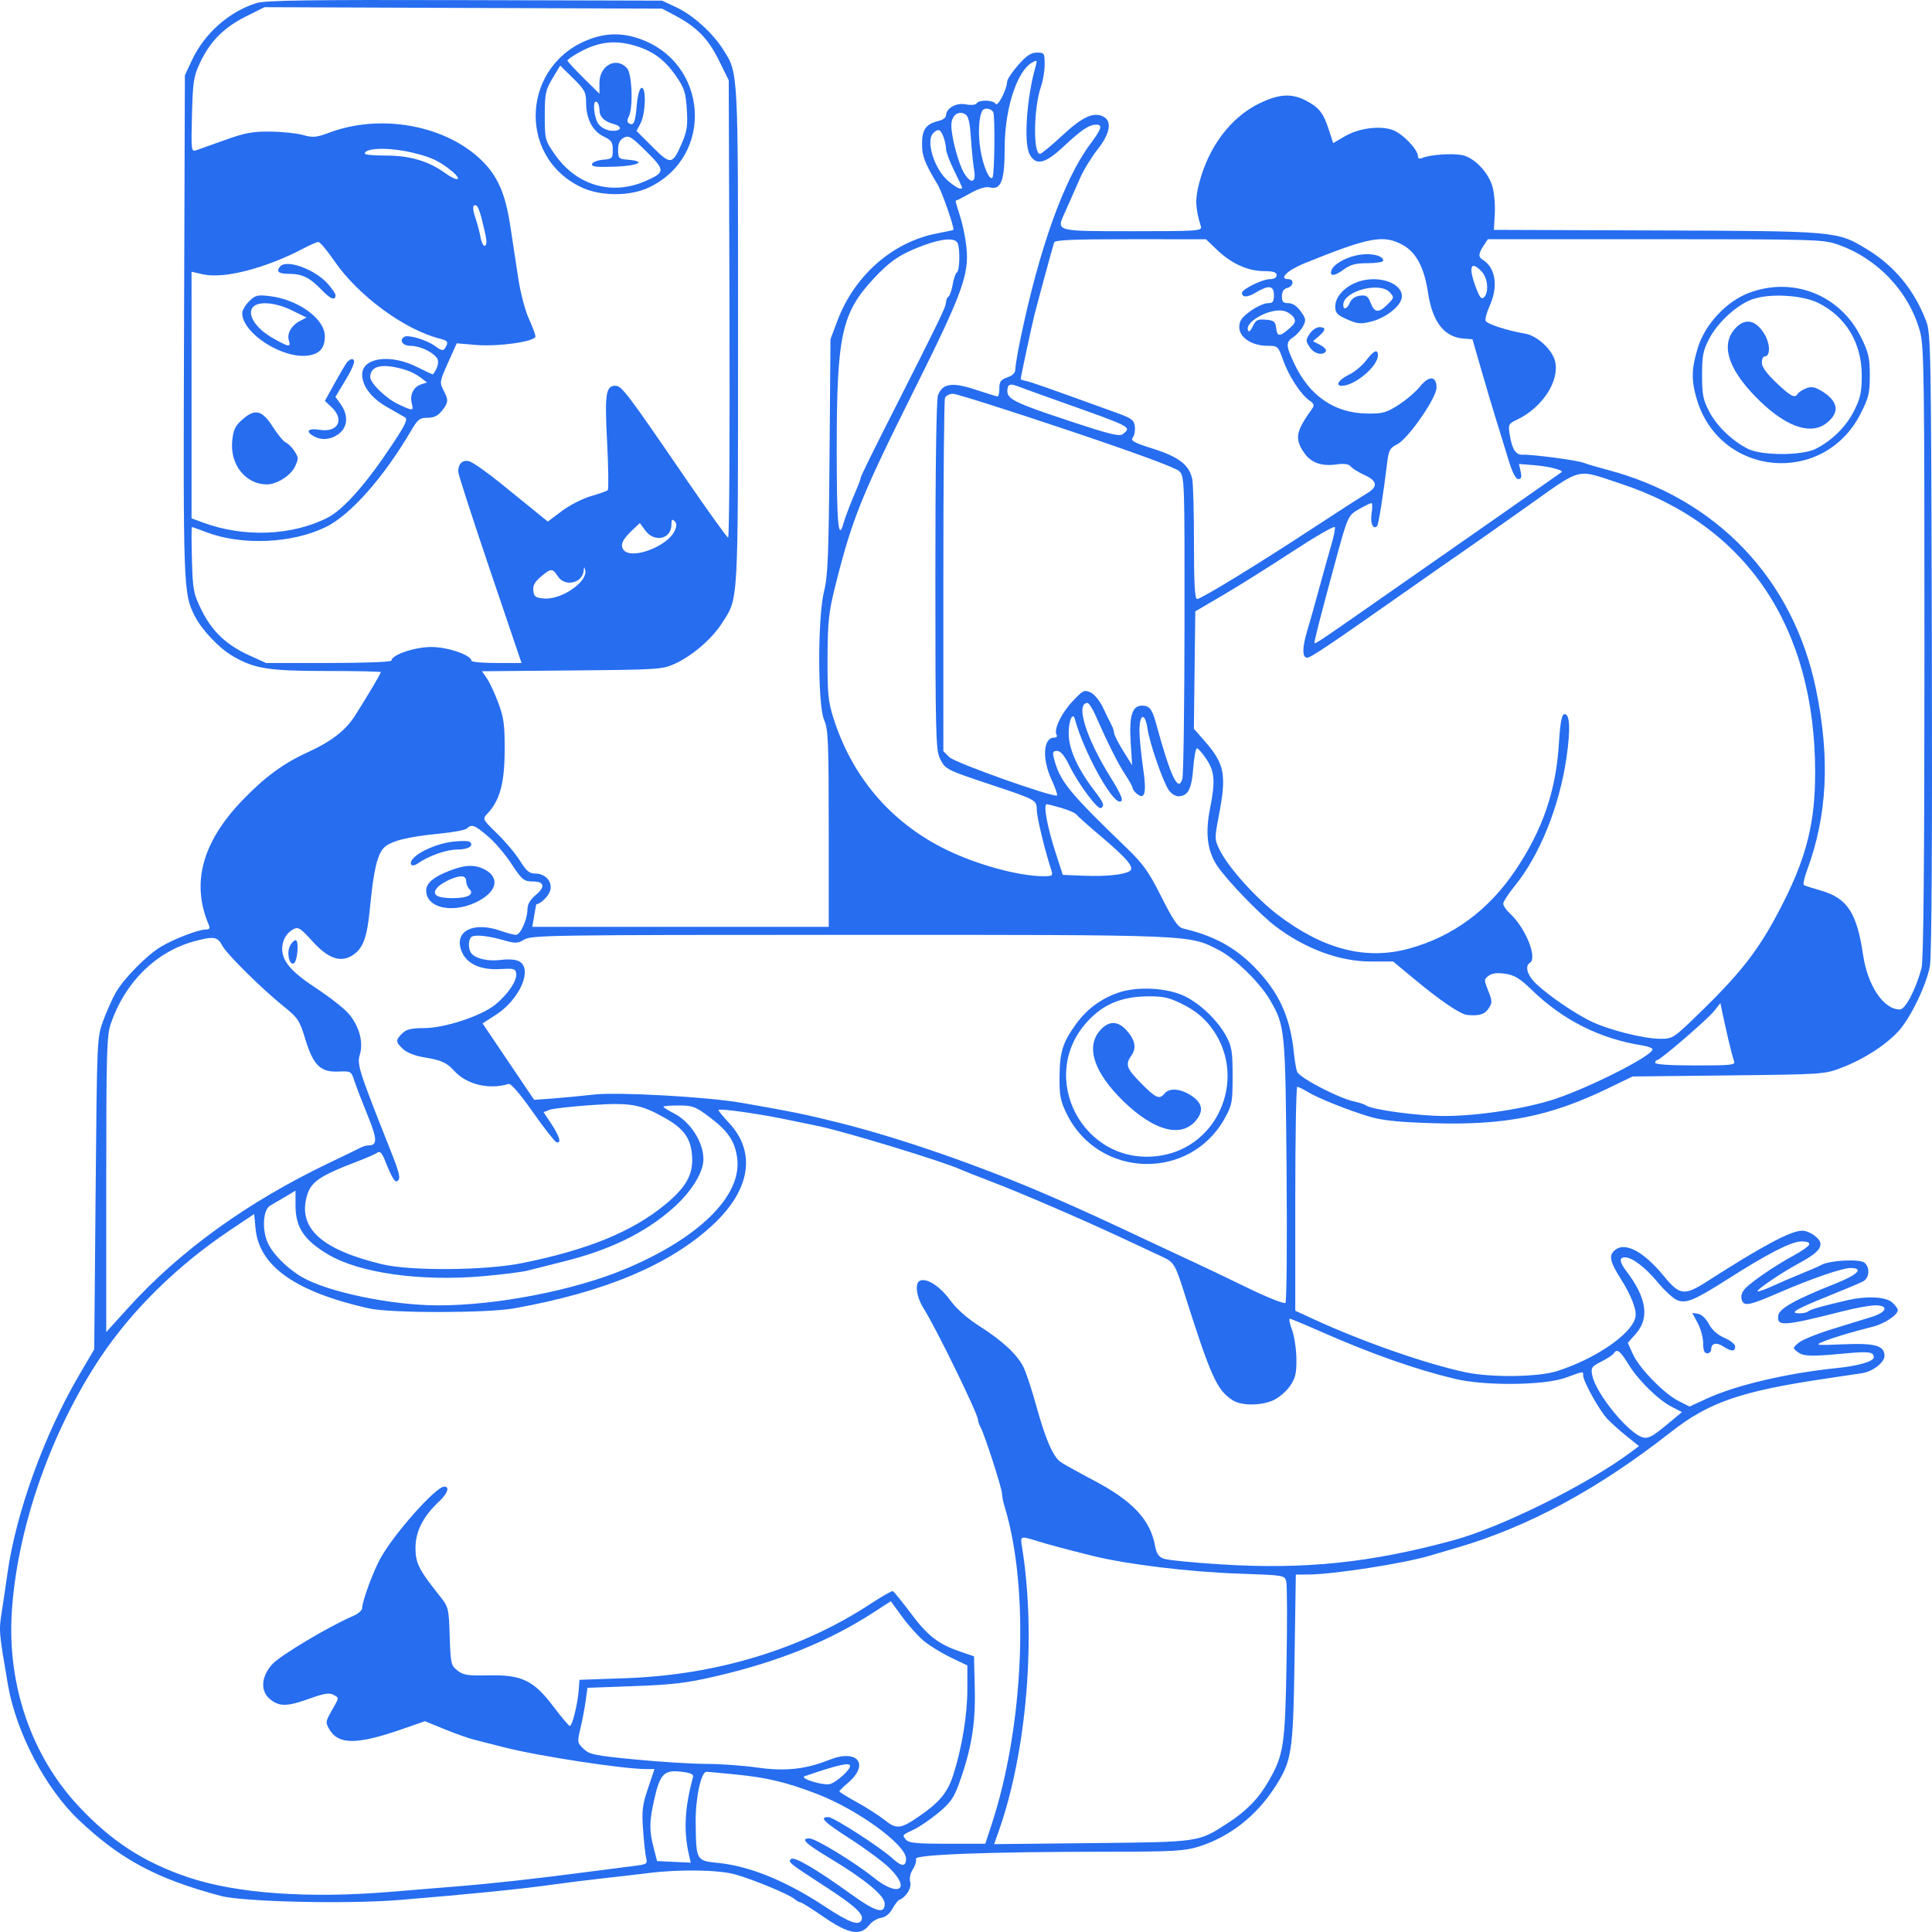 <svg width="160" height="160" viewBox="0 0 160 160" fill="none" xmlns="http://www.w3.org/2000/svg">
<g clip-path="url(#clip0_624_1220)">
<path fill-rule="evenodd" clip-rule="evenodd" d="M21.225 0.26C18.955 0.976 16.938 2.764 15.898 4.981L15.311 6.234L15.242 26.983C15.169 48.692 15.187 49.159 16.125 51.01C16.709 52.159 18.131 53.666 19.249 54.32C21.07 55.385 22.215 55.568 27.053 55.568C29.52 55.568 31.539 55.611 31.539 55.664C31.539 55.779 30.414 57.676 29.413 59.248C28.617 60.5 27.446 61.405 25.445 62.319C23.442 63.233 21.873 64.394 20.021 66.333C16.729 69.781 15.827 73.169 17.29 76.593C17.414 76.882 17.352 76.979 17.042 76.979C16.449 76.979 14.456 77.738 13.37 78.378C12.183 79.076 10.256 81.026 9.586 82.206C9.3 82.709 8.834 83.75 8.55 84.52C8.035 85.913 8.032 85.975 7.918 98.832L7.804 111.745L6.574 113.842C3.676 118.78 1.321 125.28 0.622 130.271C0.502 131.129 0.29 132.557 0.152 133.444C-0.103 135.075 -0.099 135.123 0.657 139.521C1.337 143.473 3.758 148.097 6.515 150.712C9.978 153.995 12.966 155.594 18.291 157.013C20.136 157.505 28.812 157.7 33.096 157.347C38.836 156.873 42.934 156.465 45.448 156.117C46.845 155.924 48.882 155.669 49.974 155.551C51.067 155.432 52.754 155.237 53.722 155.117C56.339 154.792 59.537 154.846 60.919 155.24C62.425 155.668 65.316 156.868 65.778 157.255C65.97 157.416 66.203 157.547 66.296 157.547C66.389 157.547 67.259 158.093 68.228 158.761C70.278 160.173 71.254 160.349 71.971 159.438C72.204 159.142 72.647 158.869 72.957 158.83C73.31 158.787 73.658 158.514 73.891 158.099C74.094 157.735 74.348 157.399 74.454 157.354C75.049 157.099 75.505 156.369 75.38 155.872C75.298 155.547 75.387 155.123 75.606 154.789C75.804 154.487 75.914 154.105 75.851 153.941C75.714 153.585 81.957 153.354 91.794 153.351C97.084 153.35 98.062 153.296 99.227 152.942C101.782 152.165 104.065 150.385 105.608 147.964C106.993 145.792 107.09 145.149 107.208 137.405L107.315 130.397L108.341 130.395C110.375 130.392 116.272 129.477 118.419 128.832C118.783 128.723 119.777 128.431 120.627 128.183C126.561 126.454 132.333 123.336 138.4 118.579C141.535 116.122 144.183 115.21 151.206 114.17C152.481 113.981 153.837 113.778 154.219 113.718C155.096 113.581 156.063 112.834 156.063 112.293C156.063 111.435 155.305 111.219 152.671 111.328C150.364 111.423 150.26 111.41 150.985 111.109C151.756 110.789 153.376 110.302 155.096 109.873C156.053 109.635 157.167 108.895 157.167 108.499C157.167 108.37 156.953 108.079 156.692 107.853C156.164 107.395 154.614 107.312 153.082 107.66C151.048 108.122 149.907 108.444 149.752 108.6C149.661 108.69 149.335 108.765 149.027 108.765C148.131 108.765 148.688 108.428 151.364 107.354C152.726 106.808 154.043 106.252 154.289 106.12C154.82 105.836 154.884 104.966 154.404 104.568C154.018 104.248 151.559 104.37 150.863 104.744C150.626 104.871 149.886 105.195 149.219 105.464C148.551 105.733 147.473 106.196 146.824 106.492C146.175 106.788 145.604 106.991 145.555 106.941C145.438 106.825 147.47 105.442 148.887 104.672C150.296 103.906 150.764 103.494 150.764 103.017C150.764 102.57 149.865 101.922 149.245 101.922C148.311 101.922 145.965 103.173 141.381 106.117C139.5 107.325 139.106 107.279 137.81 105.699C136.063 103.568 134.49 102.773 133.661 103.601C133.234 104.028 133.356 104.53 134.218 105.898C135.134 107.35 135.58 108.535 135.432 109.123C135.085 110.507 132.121 112.533 128.965 113.544C127.404 114.044 123.535 114.099 121.399 113.651C118.142 112.968 112.831 111.113 108.759 109.236L107.269 108.549V99.276C107.269 94.175 107.343 90.003 107.434 90.003C107.526 90.004 107.898 90.186 108.262 90.408C109.154 90.951 111.691 91.966 113.451 92.484C114.524 92.799 115.861 92.935 118.75 93.021C124.676 93.197 128.386 92.451 133.211 90.113L135.199 89.15L143.147 89.061C151.089 88.972 151.096 88.971 152.586 88.395C154.399 87.694 156.21 86.519 157.244 85.374C158.234 84.28 159.537 81.572 159.825 80.013C159.971 79.222 160.028 69.88 159.987 53.222C159.927 28.821 159.906 27.596 159.51 26.573C158.51 23.981 156.886 22.02 154.585 20.623C152.144 19.14 152.112 19.137 137.151 19.084L123.718 19.036L123.791 17.689C123.832 16.948 123.741 15.928 123.59 15.423C123.229 14.22 122.059 13.027 121.055 12.839C120.216 12.681 118.446 12.809 117.812 13.073C117.553 13.181 117.425 13.134 117.425 12.93C117.425 12.368 116.103 11.015 115.295 10.748C114.202 10.387 112.505 10.624 111.355 11.298L110.408 11.853L110.033 10.699C109.591 9.34 109.215 8.873 108.106 8.307C106.93 7.708 105.881 7.784 104.248 8.588C101.919 9.734 100.09 12.165 99.315 15.145C98.959 16.514 98.986 17.214 99.454 18.76C99.563 19.122 99.194 19.147 93.809 19.147C87.374 19.147 87.48 19.175 88.162 17.655C88.365 17.201 88.619 16.63 88.725 16.387C88.831 16.145 89.16 15.4 89.455 14.732C89.75 14.064 90.401 12.999 90.903 12.366C91.925 11.072 92.11 10.05 91.39 9.665C90.586 9.235 89.636 9.669 87.964 11.23C87.071 12.063 86.243 12.745 86.125 12.745C85.539 12.745 85.602 8.907 86.217 7.144C86.381 6.674 86.515 5.854 86.515 5.323C86.515 4.404 86.484 4.357 85.871 4.357C85.382 4.357 85.011 4.604 84.326 5.382C83.83 5.945 83.416 6.566 83.407 6.761C83.377 7.429 82.629 8.873 82.457 8.596C82.257 8.272 81.075 8.244 80.881 8.558C80.799 8.691 80.421 8.726 79.976 8.642C79.172 8.492 78.346 8.964 78.346 9.575C78.346 9.736 78.072 9.932 77.739 10.012C76.694 10.26 76.359 10.72 76.359 11.905C76.359 12.934 76.573 13.493 77.652 15.284C78.021 15.895 79.078 18.949 78.953 19.04C78.922 19.061 78.302 19.195 77.573 19.336C73.912 20.046 70.751 22.827 69.346 26.574L68.778 28.086L68.698 37.799C68.629 45.944 68.557 47.743 68.249 48.946C67.708 51.06 67.709 58.409 68.25 59.623C68.588 60.383 68.631 61.386 68.631 68.618V76.758H56.358H44.085L44.24 75.82C44.325 75.304 44.408 74.882 44.425 74.882C44.73 74.882 45.387 74.258 45.544 73.817C45.808 73.076 45.204 72.344 44.329 72.344C43.841 72.344 43.591 72.135 43.069 71.295C42.711 70.718 41.861 69.704 41.179 69.04C39.949 67.841 39.943 67.831 40.366 67.382C41.391 66.291 41.782 64.87 41.794 62.19C41.804 60.029 41.726 59.438 41.271 58.217C40.977 57.428 40.552 56.514 40.325 56.186L39.914 55.59L47.373 55.524C54.554 55.46 54.871 55.439 55.901 54.964C57.347 54.297 58.95 52.918 59.778 51.628C61.173 49.455 61.119 50.403 61.122 27.851C61.124 5.453 61.159 6.115 59.871 4.075C59.019 2.726 57.389 1.256 56.046 0.624L54.832 0.053L38.493 0.01C25.419 -0.025 21.969 0.025 21.225 0.26ZM55.825 1.239C57.685 2.218 58.631 3.172 59.516 4.961L60.352 6.652L60.413 25.591C60.446 36.008 60.397 44.528 60.302 44.524C60.208 44.52 58.591 42.267 56.709 39.518C51.94 32.553 51.483 31.949 50.976 31.949C50.167 31.949 50.071 32.591 50.278 36.628C50.386 38.729 50.411 40.511 50.334 40.589C50.258 40.666 49.634 40.889 48.949 41.085C48.263 41.28 47.176 41.834 46.535 42.317L45.367 43.194L44.47 42.464C43.976 42.063 42.628 40.97 41.474 40.034C40.321 39.098 39.142 38.273 38.856 38.201C38.305 38.062 37.951 38.393 37.945 39.05C37.943 39.253 39.123 42.903 40.566 47.162L43.191 54.906H41.118C39.978 54.906 39.045 54.824 39.045 54.724C39.045 54.258 37.08 53.581 35.724 53.581C34.343 53.581 32.422 54.235 32.422 54.705C32.422 54.82 30.204 54.906 27.229 54.906H22.035L20.637 54.272C18.752 53.418 17.558 52.283 16.693 50.528C16.02 49.161 15.968 48.89 15.895 46.357C15.852 44.867 15.852 43.648 15.895 43.648C15.938 43.648 16.484 43.843 17.109 44.08C20.041 45.194 24.214 45.009 26.991 43.642C29.041 42.633 31.779 39.535 34.057 35.647C34.595 34.728 34.763 34.598 35.407 34.598C35.939 34.598 36.27 34.437 36.601 34.017C37.147 33.322 37.159 33.141 36.718 32.294C36.397 31.679 36.416 31.565 37.103 30.039L37.826 28.432L39.425 28.567C41.281 28.724 44.344 28.284 44.344 27.861C44.344 27.711 44.098 27.051 43.798 26.395C43.497 25.739 43.107 24.262 42.93 23.112C42.753 21.963 42.455 20.004 42.267 18.758C41.838 15.905 41.155 14.421 39.642 13.053C36.605 10.309 31.412 9.435 27.295 10.976C26.196 11.386 25.925 11.412 25.092 11.18C24.57 11.035 23.348 10.908 22.376 10.899C20.91 10.884 20.272 11.003 18.623 11.599C17.53 11.994 16.452 12.378 16.227 12.452C15.841 12.58 15.823 12.424 15.898 9.521C15.969 6.767 16.036 6.328 16.557 5.214C17.383 3.447 18.532 2.281 20.341 1.377L21.905 0.594L38.368 0.655L54.832 0.715L55.825 1.239ZM48.981 3.194C43.222 5.201 42.723 12.985 48.19 15.53C49.764 16.263 52.176 16.263 53.728 15.531C59.216 12.944 58.667 5.113 52.861 3.175C51.528 2.731 50.291 2.737 48.981 3.194ZM52.607 3.789C54.082 4.233 55.049 4.949 55.974 6.283C56.672 7.289 56.787 7.642 56.878 9.051C56.963 10.385 56.896 10.865 56.489 11.809C55.692 13.663 55.554 13.684 54.035 12.165L52.715 10.846L53.055 10.195C53.476 9.387 53.527 7.147 53.121 7.281C52.958 7.335 52.8 7.922 52.734 8.716C52.618 10.128 52.476 10.457 52.086 10.216C51.925 10.116 51.92 9.939 52.071 9.656C52.449 8.95 52.347 6.108 51.927 5.644C51.042 4.666 49.643 5.416 49.643 6.868V7.765L48.319 6.454C47.59 5.734 46.994 5.085 46.994 5.012C46.994 4.94 47.408 4.647 47.915 4.362C49.531 3.455 50.927 3.284 52.607 3.789ZM85.761 5.516C85.032 8.042 84.77 11.784 85.254 12.745C85.76 13.75 86.527 13.588 88.063 12.151C89.558 10.753 90.173 10.337 90.765 10.325C91.343 10.313 91.241 10.658 90.292 11.927C88.117 14.836 86.076 20.537 84.505 28.086C84.278 29.179 84.091 30.287 84.089 30.548C84.087 30.876 83.881 31.095 83.424 31.254C82.883 31.442 82.761 31.608 82.761 32.158C82.761 32.529 82.698 32.832 82.62 32.832C82.542 32.832 81.716 32.579 80.784 32.27C78.853 31.63 78.053 31.749 77.679 32.732C77.546 33.084 77.463 38.797 77.463 47.658C77.463 60.471 77.501 62.094 77.822 62.771C78.269 63.712 78.305 63.731 82.029 64.973C85.871 66.254 85.85 66.242 85.864 67.109C85.874 67.715 86.529 70.416 87.067 72.068C87.215 72.522 87.159 72.564 86.421 72.564C84.349 72.564 80.807 71.587 78.236 70.305C73.736 68.062 70.558 64.322 69.017 59.455C68.588 58.097 68.522 57.424 68.534 54.464C68.546 51.501 68.629 50.718 69.153 48.615C70.55 43.008 71.312 41.11 75.662 32.391C79.705 24.287 80.273 22.735 80.035 20.454C79.959 19.73 79.733 18.618 79.532 17.983C79.085 16.569 79.094 16.612 79.229 16.591C79.29 16.581 79.816 16.308 80.399 15.982C81.093 15.595 81.636 15.436 81.974 15.521C82.904 15.754 83.203 14.964 83.203 12.278C83.203 8.683 84.412 5.341 85.823 5.037C85.868 5.028 85.84 5.243 85.761 5.516ZM48.539 8.51C48.539 9.835 49.077 10.87 49.992 11.304C50.633 11.608 50.747 11.776 50.747 12.411C50.747 13.114 50.698 13.164 49.936 13.229C49.49 13.266 49.083 13.425 49.032 13.582C48.959 13.803 49.374 13.853 50.891 13.803C52.854 13.739 53.597 13.36 52.017 13.229C51.236 13.164 51.189 13.118 51.189 12.409C51.189 11.869 51.321 11.587 51.657 11.407C52.075 11.183 52.278 11.307 53.526 12.544C55.096 14.099 55.095 14.271 53.507 14.974C50.676 16.228 47.744 15.375 45.94 12.774C45.137 11.617 45.117 11.54 45.117 9.573C45.117 7.744 45.176 7.46 45.755 6.493L46.393 5.428L47.466 6.485C48.426 7.43 48.539 7.644 48.539 8.51ZM49.643 9.089C49.643 9.676 50.032 10.062 50.839 10.277C51.6 10.481 51.459 10.878 50.642 10.831C50.267 10.809 49.816 10.585 49.593 10.31C49.181 9.801 49.035 8.202 49.422 8.441C49.544 8.516 49.643 8.808 49.643 9.089ZM82.249 9.269C82.422 9.541 82.366 14.534 82.187 14.716C81.941 14.967 81.437 13.804 81.207 12.456C80.982 11.134 81.05 9.661 81.359 9.16C81.521 8.899 82.055 8.964 82.249 9.269ZM80.41 11.472C80.477 12.476 80.598 13.67 80.678 14.125C80.859 15.157 80.391 15.265 79.833 14.32C79.369 13.535 78.787 11.349 78.787 10.392C78.787 9.581 79.325 9.132 79.918 9.449C80.2 9.599 80.316 10.078 80.41 11.472ZM78.13 11.325C78.249 11.636 78.346 12.089 78.346 12.331C78.346 12.572 78.644 13.371 79.008 14.105C79.372 14.839 79.67 15.479 79.67 15.527C79.67 15.788 79.154 15.536 78.482 14.946C77.358 13.959 76.655 11.654 77.286 11.024C77.684 10.626 77.893 10.7 78.13 11.325ZM34.144 12.638C35.68 13 36.397 13.334 37.39 14.149C38.368 14.952 37.912 15.094 36.842 14.319C35.482 13.334 33.91 12.875 31.925 12.882C30.984 12.885 30.214 12.815 30.214 12.725C30.214 12.233 32.237 12.189 34.144 12.638ZM39.886 18.093C40.325 19.831 40.373 20.223 40.161 20.353C40.046 20.425 39.882 20.108 39.797 19.649C39.713 19.191 39.516 18.452 39.361 18.008C39.092 17.236 39.144 16.838 39.487 17.05C39.575 17.104 39.755 17.573 39.886 18.093ZM79.316 20.158C79.522 20.697 79.474 22.417 79.248 22.556C79.137 22.625 78.98 23.077 78.898 23.561C78.816 24.046 78.658 24.498 78.547 24.567C78.436 24.635 78.344 24.859 78.341 25.064C78.338 25.423 77.763 26.602 73.307 35.397C72.192 37.597 71.281 39.469 71.281 39.558C71.281 39.646 71.145 40.032 70.979 40.414C70.484 41.559 69.99 42.844 69.843 43.372C69.428 44.864 69.293 43.345 69.294 37.192C69.294 27.812 69.695 25.944 72.311 23.118C73.704 21.614 74.573 21.029 76.452 20.331C78.063 19.732 79.127 19.668 79.316 20.158ZM100.799 20.7C101.982 21.83 103.344 22.447 104.675 22.453C105.458 22.456 105.723 22.542 105.723 22.789C105.723 22.999 105.512 23.12 105.146 23.12C104.549 23.12 102.853 23.956 102.853 24.251C102.853 24.651 103.322 24.642 103.999 24.229C105.067 23.579 105.503 23.641 105.503 24.444C105.503 24.992 105.413 25.107 104.984 25.107C104.698 25.107 104.053 25.405 103.549 25.77C102.824 26.295 102.632 26.573 102.632 27.098C102.632 27.943 103.678 28.636 104.954 28.637C105.824 28.638 105.848 28.66 106.252 29.797C106.723 31.127 107.714 32.655 108.429 33.156C108.843 33.446 108.876 33.559 108.643 33.883C107.315 35.726 107.207 36.321 107.986 37.475C108.561 38.325 109.426 38.637 110.712 38.459C111.34 38.372 111.694 38.427 111.87 38.639C112.01 38.807 112.522 39.124 113.008 39.343C114.085 39.829 114.139 40.32 113.175 40.878C112.78 41.107 110.768 42.402 108.704 43.756C104.072 46.795 99.472 49.608 99.133 49.608C98.95 49.608 98.879 48.324 98.879 45C98.879 42.466 98.816 40.078 98.739 39.695C98.504 38.518 97.634 37.839 95.499 37.164C93.92 36.665 93.602 36.493 93.804 36.25C93.941 36.084 94.021 35.67 93.982 35.329C93.92 34.786 93.734 34.645 92.476 34.19C86.555 32.046 85.464 31.662 85.025 31.566C84.751 31.505 84.528 31.434 84.528 31.407C84.528 31.251 85.471 26.839 85.663 26.1C86.173 24.13 87.085 20.776 87.299 20.085C87.364 19.872 88.824 19.809 93.628 19.811L99.873 19.814L100.799 20.7ZM116.211 20.31C117.299 20.919 117.961 22.195 118.272 24.284C118.623 26.639 119.607 27.912 121.175 28.036L121.944 28.097L122.674 30.63C123.076 32.023 123.637 33.908 123.922 34.819C124.207 35.729 124.658 37.194 124.925 38.075C125.246 39.132 125.522 39.675 125.741 39.675C125.989 39.675 126.037 39.519 125.933 39.049L125.796 38.423L127.075 38.526C128.292 38.625 129.507 38.936 129.323 39.103C129.254 39.165 120.508 45.276 112.237 51.041C109.478 52.964 108.927 53.326 108.862 53.261C108.804 53.204 109.341 51.104 110.556 46.628C111.617 42.719 111.631 42.687 112.558 42.158C113.037 41.885 113.496 41.662 113.578 41.662C113.661 41.662 113.666 42.053 113.589 42.531C113.461 43.33 113.713 43.901 114.046 43.569C114.164 43.45 114.562 40.944 114.875 38.351C115.005 37.274 115.1 37.097 115.715 36.791C116.613 36.344 118.962 32.96 118.967 32.108C118.973 31.127 118.347 31.079 117.606 32.004C117.257 32.438 116.455 33.125 115.823 33.53C114.809 34.181 114.507 34.265 113.235 34.249C110.532 34.215 108.46 32.803 107.196 30.133C106.478 28.615 106.467 28.339 107.105 27.921C107.38 27.741 107.74 27.341 107.906 27.03C108.176 26.526 108.156 26.395 107.723 25.787C107.41 25.346 107.05 25.107 106.702 25.107C106.271 25.107 106.165 24.993 106.165 24.534C106.165 24.147 106.308 23.924 106.607 23.846C107.128 23.71 107.204 23.12 106.701 23.12C105.86 23.12 106.615 22.377 108.042 21.8C113.451 19.613 114.592 19.405 116.211 20.31ZM152.147 20.233C155.466 21.374 158.082 24.123 159.003 27.439C159.342 28.658 159.375 31.027 159.374 54.037C159.373 71.46 159.298 79.571 159.133 80.18C158.649 81.969 157.792 83.601 157.337 83.601C155.991 83.601 154.673 81.642 154.292 79.076C153.771 75.576 152.983 74.378 150.782 73.747C150.104 73.552 149.478 73.352 149.391 73.301C149.303 73.25 149.423 72.691 149.656 72.059C151.331 67.523 151.566 62.809 150.4 57.113C148.529 47.974 142.183 41.293 133.101 38.904C132.312 38.697 131.439 38.438 131.162 38.33C130.612 38.115 126.889 37.622 126.097 37.659C125.527 37.686 125.223 37.211 125.027 35.986C124.894 35.157 124.926 35.093 125.627 34.759C127.717 33.764 129.152 31.585 128.793 29.95C128.581 28.984 127.322 27.807 126.315 27.633C124.767 27.365 123.137 26.834 123.033 26.563C122.976 26.414 123.129 25.852 123.374 25.313C124.096 23.723 123.856 22.158 122.792 21.509C122.412 21.277 122.428 21.013 122.86 20.353L123.216 19.809H137.066C150.146 19.809 150.984 19.832 152.147 20.233ZM27.661 21.576C29.64 24.472 33.499 27.315 36.451 28.053C37.096 28.215 37.166 28.347 36.86 28.83C36.705 29.075 36.546 29.041 36.016 28.649C35.349 28.156 33.803 27.694 33.483 27.892C33.031 28.171 33.341 28.638 33.978 28.638C34.717 28.638 35.721 29.084 36.151 29.603C36.396 29.898 36.285 30.43 35.861 31.001C35.843 31.026 35.246 30.752 34.535 30.394C32.332 29.282 29.992 29.607 29.994 31.024C29.995 31.97 30.765 32.981 32.026 33.694C32.669 34.057 33.343 34.444 33.525 34.555C33.798 34.72 33.596 35.147 32.377 36.976C30.268 40.144 28.416 42.22 27.114 42.88C24.162 44.376 20.196 44.526 16.801 43.273L15.863 42.926V32.715V22.505L16.801 22.717C18.568 23.117 22.047 22.211 25.246 20.517C25.732 20.26 26.236 20.045 26.366 20.039C26.497 20.034 27.079 20.726 27.661 21.576ZM112.288 21.158C111.334 21.377 110.451 21.901 110.278 22.354C110.066 22.905 110.496 22.899 111.253 22.34C111.838 21.909 112.257 21.796 113.273 21.796C113.978 21.796 114.555 21.702 114.555 21.588C114.555 21.127 113.391 20.906 112.288 21.158ZM23.192 22.075C22.844 22.494 23.073 22.678 23.944 22.678C25.018 22.678 25.661 22.994 26.62 23.992C27.387 24.79 27.785 24.938 27.785 24.424C27.785 24.333 27.524 23.947 27.206 23.569C26.166 22.333 23.73 21.427 23.192 22.075ZM122.715 22.499C123.214 23.034 123.316 24.206 122.901 24.62C122.696 24.825 122.548 24.65 122.239 23.837C121.579 22.099 121.79 21.507 122.715 22.499ZM112.212 23.436C111.238 23.86 110.581 24.643 110.581 25.381C110.581 25.918 110.73 26.08 111.564 26.449C112.426 26.83 112.675 26.852 113.582 26.623C114.834 26.308 116.1 25.265 116.1 24.548C116.1 23.333 113.896 22.703 112.212 23.436ZM115.095 24.211C115.468 24.622 115.461 24.662 114.919 25.204C114.178 25.945 113.824 25.917 113.513 25.091C113.299 24.524 113.155 24.424 112.636 24.484C112.248 24.528 111.934 24.74 111.798 25.051C111.557 25.601 111.243 25.713 111.243 25.251C111.243 24.109 114.265 23.293 115.095 24.211ZM144.803 24.27C142.967 24.973 141.206 26.865 140.618 28.767C140.074 30.529 140.052 31.484 140.521 33.062C142.432 39.498 151.014 40.268 154.076 34.278C154.759 32.941 154.849 32.572 154.849 31.084C154.849 29.628 154.751 29.203 154.123 27.928C152.391 24.41 148.464 22.869 144.803 24.27ZM20.628 24.957C20.314 25.271 20.058 25.706 20.059 25.924C20.062 27.612 23.461 29.779 25.569 29.437C26.501 29.286 26.902 28.806 26.902 27.84C26.902 26.405 24.691 24.801 22.326 24.521C21.315 24.401 21.14 24.446 20.628 24.957ZM150.616 25.103C152.886 26.255 154.174 28.409 154.182 31.066C154.185 32.44 154.081 32.937 153.566 33.985C152.916 35.307 151.717 36.5 150.355 37.178C149.223 37.741 145.903 37.741 144.771 37.178C143.464 36.527 142.177 35.29 141.546 34.077C141.043 33.108 140.957 32.669 140.957 31.066C140.957 29.465 141.043 29.024 141.545 28.059C142.246 26.709 143.821 25.261 145.095 24.795C146.527 24.271 149.279 24.425 150.616 25.103ZM24.169 25.701L25.383 26.294L24.823 26.588C24.125 26.954 23.744 27.638 23.924 28.205C24.109 28.787 23.906 28.752 22.534 27.965C21.18 27.189 20.445 26.035 20.932 25.448C21.371 24.92 22.802 25.031 24.169 25.701ZM107.142 26.29C107.334 26.605 107.262 26.78 106.76 27.217C105.965 27.907 105.769 27.895 105.683 27.148C105.623 26.628 105.501 26.532 104.825 26.475C104.149 26.418 103.997 26.496 103.748 27.027C103.561 27.425 103.419 27.539 103.35 27.346C103.088 26.618 105.262 25.463 106.347 25.753C106.653 25.835 107.011 26.077 107.142 26.29ZM143.729 27.172C142.504 28.475 143.047 30.415 145.292 32.758C147.708 35.279 149.9 36.113 151.273 35.034C152.38 34.163 152.25 33.24 150.901 32.407C150.313 32.044 150.028 31.988 149.595 32.153C149.29 32.269 148.976 32.469 148.896 32.598C148.641 33.011 148.335 32.856 147.108 31.697C146.315 30.947 145.907 30.384 145.907 30.041C145.907 29.755 146.004 29.521 146.123 29.521C146.659 29.521 146.611 28.392 146.039 27.529C145.344 26.478 144.503 26.348 143.729 27.172ZM108.463 27.645C108.128 28.156 108.128 28.237 108.463 28.749C108.824 29.3 109.556 29.487 109.802 29.09C109.873 28.975 109.663 28.74 109.336 28.568L108.74 28.256L109.219 27.846C109.814 27.337 109.828 27.093 109.261 27.093C109.021 27.093 108.662 27.341 108.463 27.645ZM113.131 29.858C112.804 30.286 112.178 30.807 111.74 31.017C110.884 31.426 110.538 31.949 111.123 31.949C112.195 31.949 114.113 30.335 114.113 29.432C114.113 28.871 113.77 29.019 113.131 29.858ZM28.727 30.018C28.608 30.17 28.15 30.948 27.708 31.747L26.905 33.2L27.456 33.717C28.561 34.755 27.986 35.849 26.468 35.593C25.509 35.431 25.251 35.732 26.004 36.136C26.671 36.492 27.451 36.406 28.087 35.906C28.803 35.343 28.857 34.38 28.224 33.49L27.779 32.865L28.554 31.579C29.328 30.297 29.504 29.742 29.137 29.742C29.03 29.742 28.846 29.866 28.727 30.018ZM33.636 30.649C34.001 30.762 34.538 31.039 34.832 31.265L35.366 31.676L34.887 31.827C34.259 32.027 33.922 32.687 34.096 33.379C34.266 34.054 34.221 34.057 32.974 33.471C31.975 33.002 30.653 31.718 30.659 31.224C30.671 30.259 31.722 30.055 33.636 30.649ZM87.84 33.273C93.761 35.375 93.716 35.352 93.013 35.935C92.722 36.177 91.993 35.999 88.432 34.82C84.129 33.396 83.424 33.054 83.424 32.393C83.424 31.833 83.631 31.734 84.275 31.986C84.596 32.111 86.2 32.691 87.84 33.273ZM88.327 35.588C93.919 37.463 97.371 38.731 97.655 39.016C98.099 39.461 98.106 39.668 98.096 51.657C98.09 58.361 98.011 64.127 97.921 64.472C97.597 65.707 96.946 64.341 95.728 59.872C95.418 58.732 95.182 58.437 94.584 58.437C93.764 58.437 93.501 59.274 93.637 61.446L93.757 63.371L93.011 62.174C92.601 61.515 92.263 60.85 92.26 60.697C92.257 60.543 92.162 60.245 92.049 60.035C91.934 59.824 91.624 59.19 91.358 58.626C91.079 58.033 90.637 57.492 90.312 57.343C89.792 57.107 89.677 57.164 88.811 58.094C87.874 59.1 87.243 60.437 87.506 60.861C87.582 60.985 87.493 61.086 87.308 61.086C86.396 61.086 86.28 62.809 87.076 64.549C87.385 65.224 87.594 65.82 87.541 65.873C87.317 66.097 79.095 63.177 78.622 62.705L78.125 62.21V47.76C78.125 39.812 78.185 33.153 78.259 32.961C78.333 32.769 78.631 32.611 78.922 32.611C79.213 32.611 83.445 33.951 88.327 35.588ZM20.033 34.777C19.47 35.279 19.318 35.612 19.23 36.532C19.042 38.482 20.351 40.117 22.1 40.117C22.917 40.117 24.068 39.394 24.418 38.661C24.735 37.996 24.732 37.889 24.384 37.359C24.177 37.042 23.858 36.725 23.677 36.655C23.496 36.586 23.006 35.995 22.588 35.343C21.693 33.943 21.11 33.814 20.033 34.777ZM134.205 40.051C144.639 43.488 150.323 51.928 150.323 63.984C150.323 68.059 149.627 70.901 147.696 74.727C145.819 78.444 144.376 80.356 140.876 83.767C138.574 86.009 138.545 86.029 137.478 86.029C136.106 86.029 133.095 85.256 131.666 84.537C130.298 83.849 128.4 82.551 127.305 81.556C126.508 80.831 126.238 80.023 126.698 79.738C127.344 79.339 126.352 76.868 125.066 75.671C124.749 75.377 124.49 75.003 124.49 74.841C124.49 74.678 124.914 74.025 125.431 73.389C127.499 70.848 129.131 66.823 129.721 62.804C130.087 60.312 130.009 58.99 129.505 59.157C129.33 59.214 129.19 60.044 129.101 61.545C128.868 65.498 127.754 68.741 125.472 72.116C123.257 75.393 120.317 77.555 116.721 78.551C113.129 79.546 109.579 78.632 105.788 75.735C104.002 74.37 101.72 71.824 101.026 70.422C100.575 69.51 100.573 69.458 100.938 67.552C101.595 64.129 101.426 63.264 99.726 61.326L98.871 60.352L98.93 55.491L98.989 50.63L101.308 49.271C102.583 48.523 105.166 46.903 107.048 45.669C108.93 44.436 110.504 43.528 110.545 43.651C110.586 43.775 110.467 44.396 110.28 45.031C110.093 45.667 109.629 47.329 109.248 48.725C108.867 50.121 108.415 51.729 108.243 52.298C107.836 53.65 107.84 54.464 108.255 54.464C108.56 54.464 110.013 53.486 117.041 48.547C118.649 47.417 120.461 46.154 121.068 45.739C121.675 45.325 124.06 43.649 126.367 42.015C131.143 38.633 130.438 38.809 134.205 40.051ZM55.872 43.964C55.288 45.247 52.331 46.369 51.661 45.562C51.325 45.157 51.532 44.681 52.401 43.869L52.991 43.317L53.433 43.924C54.19 44.963 55.605 44.654 55.605 43.45C55.605 43.028 55.666 42.959 55.864 43.157C56.058 43.351 56.06 43.551 55.872 43.964ZM48.063 48.215C47.274 49.059 45.972 49.642 45.047 49.565C44.355 49.508 44.224 49.411 44.167 48.92C44.118 48.496 44.284 48.188 44.791 47.761C45.643 47.044 45.749 47.042 46.201 47.732C46.797 48.642 48.27 48.289 48.344 47.219C48.366 46.909 48.387 46.915 48.475 47.255C48.535 47.49 48.362 47.894 48.063 48.215ZM90.734 59.265C91.723 61.517 92.579 63.224 93.177 64.132C93.52 64.654 93.801 65.164 93.801 65.264C93.801 65.365 93.954 65.574 94.141 65.729C94.821 66.294 94.972 65.678 94.664 63.59C94.506 62.517 94.371 61.15 94.365 60.554C94.349 59.106 94.822 58.947 95.029 60.331C95.213 61.552 96.278 64.654 96.775 65.412C96.966 65.704 97.326 65.942 97.575 65.942C98.378 65.942 98.686 65.369 98.818 63.623C98.886 62.714 99.026 61.969 99.129 61.969C99.231 61.969 99.587 62.381 99.92 62.884C100.596 63.905 100.655 64.727 100.213 66.936C99.794 69.034 99.986 70.514 100.841 71.755C101.686 72.983 104.337 75.729 105.613 76.697C108.089 78.578 110.928 79.628 113.531 79.628H115.376L117.104 81.064C119.29 82.881 120.943 84.003 121.51 84.054C122.523 84.145 122.953 84.014 123.28 83.517C123.594 83.037 123.591 82.907 123.248 82.05C122.887 81.147 122.888 81.098 123.29 80.805C123.579 80.593 124.003 80.543 124.664 80.642C125.427 80.757 125.873 81.03 126.869 81.994C129.453 84.497 132.522 86.034 136.027 86.582C136.482 86.653 136.854 86.799 136.854 86.906C136.854 87.422 131.76 90.015 128.796 91.008C126.433 91.799 122.467 92.414 119.665 92.423C117.512 92.43 113.606 91.904 113.12 91.542C112.998 91.452 112.551 91.304 112.126 91.214C110.912 90.956 107.831 89.372 107.447 88.807C107.363 88.683 107.228 87.933 107.148 87.14C106.85 84.186 105.886 82.115 103.849 80.053C102.247 78.431 100.463 77.471 97.996 76.9C97.556 76.798 97.188 76.266 96.186 74.281C95.132 72.191 94.671 71.541 93.326 70.246C88.479 65.578 87.755 64.684 87.274 62.766C87.156 62.297 87.207 62.19 87.549 62.19C87.839 62.19 88.155 62.571 88.573 63.422C89.32 64.945 90.912 67.084 91.176 66.92C91.496 66.723 91.411 66.498 90.63 65.476C89.235 63.649 88.502 62.017 88.502 60.737C88.502 59.659 88.843 58.906 89.025 59.582C89.72 62.165 92.019 66.384 92.731 66.384C93.1 66.384 92.901 65.866 91.936 64.317C89.928 61.095 89.045 58.217 90.063 58.217C90.179 58.217 90.481 58.688 90.734 59.265ZM87.95 66.925C88.535 67.101 89.073 67.338 89.144 67.452C89.216 67.566 90.091 68.347 91.088 69.188C93.345 71.092 93.994 71.867 93.558 72.138C93.058 72.45 91.606 72.596 89.749 72.523L88.016 72.454L87.409 70.578C86.724 68.46 86.387 66.605 86.687 66.605C86.797 66.605 87.365 66.749 87.95 66.925ZM40.402 69.252C40.966 69.736 41.804 70.703 42.264 71.403C43.239 72.885 43.373 72.998 44.166 73.003C45.082 73.008 45.169 73.453 44.382 74.109C43.912 74.502 43.682 74.89 43.682 75.292C43.682 76.131 43.104 77.421 42.728 77.421C42.554 77.421 41.99 77.272 41.474 77.09C39.165 76.275 37.541 77.14 38.24 78.812C38.668 79.835 39.812 80.351 41.438 80.254C42.557 80.188 42.695 80.227 42.753 80.63C42.835 81.202 42.037 82.38 41.006 83.21C39.842 84.146 36.82 85.14 35.127 85.143C34.044 85.146 33.652 85.241 33.305 85.588C32.742 86.15 32.75 86.287 33.381 86.88C33.697 87.176 34.38 87.444 35.137 87.567C36.55 87.797 36.994 87.997 37.613 88.681C38.638 89.815 40.509 90.266 42.114 89.767C42.309 89.707 43.047 90.56 44.122 92.088C45.057 93.417 45.937 94.543 46.077 94.59C46.519 94.737 46.352 94.121 45.673 93.096L45.016 92.106L45.508 91.913C45.779 91.808 47.334 91.63 48.965 91.519C52.192 91.299 53.024 91.442 55.012 92.553C56.576 93.426 57.159 94.193 57.3 95.558C57.468 97.184 56.895 98.266 55.072 99.768C52.358 102.003 48.68 103.507 43.24 104.605C40.195 105.22 34.023 105.271 31.649 104.7C26.735 103.52 24.752 101.792 25.367 99.228C25.688 97.894 26.332 97.434 29.662 96.159C30.391 95.879 31.111 95.56 31.263 95.449C31.462 95.302 31.634 95.485 31.88 96.101C32.439 97.502 32.699 97.94 32.897 97.818C33.208 97.626 33.119 97.229 32.302 95.172C29.71 88.646 29.552 88.15 29.8 87.34C30.119 86.302 29.737 84.931 28.846 83.917C28.469 83.487 27.256 82.542 26.151 81.816C24.123 80.485 23.369 79.605 23.369 78.568C23.369 77.879 23.72 77.264 24.287 76.96C24.702 76.739 24.876 76.847 25.883 77.96C27.178 79.392 28.222 79.75 29.212 79.102C30.08 78.533 30.405 77.641 30.639 75.182C30.936 72.056 31.255 70.714 31.827 70.176C32.405 69.633 33.82 69.285 36.481 69.029C37.56 68.926 38.548 68.735 38.678 68.606C39.058 68.226 39.319 68.324 40.402 69.252ZM37.5 69.703C36.236 69.854 34.701 70.511 34.197 71.119C33.82 71.573 34.096 71.855 34.585 71.515C35.499 70.879 36.969 70.357 37.846 70.357C38.77 70.357 39.292 70.042 38.905 69.718C38.8 69.63 38.168 69.624 37.5 69.703ZM37.2 72.121C35.888 72.633 35.291 73.147 35.295 73.757C35.308 75.436 38.18 75.734 40.186 74.264C41.225 73.503 41.203 72.557 40.133 72.004C39.31 71.579 38.506 71.611 37.2 72.121ZM38.604 72.962C38.604 73.18 38.723 73.478 38.869 73.624C39.313 74.069 38.748 74.381 37.5 74.381C36.173 74.381 35.73 74.094 36.196 73.533C36.55 73.106 37.645 72.586 38.218 72.573C38.446 72.568 38.604 72.727 38.604 72.962ZM41.752 77.876C42.689 78.143 42.873 78.134 43.442 77.798C44.035 77.448 45.965 77.421 70.388 77.421C99.16 77.421 98.441 77.391 100.976 78.701C102.295 79.383 104.328 81.37 105.161 82.791C106.424 84.945 106.45 85.21 106.549 96.928C106.599 102.861 106.556 107.8 106.454 107.902C106.351 108.005 104.928 107.437 103.291 106.64C101.654 105.844 99.668 104.894 98.879 104.531C98.09 104.167 96.848 103.589 96.119 103.245C91.282 100.964 89.604 100.195 86.956 99.049C81.188 96.551 74.596 94.26 69.514 92.987C66.805 92.308 65.599 92.061 61.43 91.332C58.614 90.839 51.163 90.421 49.202 90.645C48.169 90.763 46.63 90.91 45.779 90.972L44.234 91.084L42.099 87.92L39.964 84.756L41.076 84.036C43.058 82.752 44.148 80.232 42.989 79.611C42.702 79.458 42.103 79.413 41.469 79.498C40.4 79.639 39.3 79.372 38.998 78.897C38.736 78.484 38.797 77.69 39.101 77.558C39.476 77.394 40.49 77.515 41.752 77.876ZM18.397 78.294C18.768 79.012 21.691 81.902 23.574 83.413C24.664 84.288 24.816 84.522 25.278 86.039C25.939 88.213 26.537 88.806 28.01 88.743C29.065 88.697 29.086 88.71 29.35 89.515C29.497 89.965 29.988 91.244 30.441 92.357C31.261 94.369 31.272 94.859 30.498 94.859C30.338 94.859 30.035 94.95 29.825 95.062C29.614 95.173 28.488 95.719 27.324 96.275C20.544 99.513 14.933 103.551 10.652 108.272L8.798 110.318V98.103C8.798 87.252 8.839 85.766 9.168 84.801C10.339 81.364 12.886 78.836 16.06 77.961C17.676 77.516 18.02 77.564 18.397 78.294ZM24.021 78.324C23.726 78.875 23.936 79.917 24.316 79.791C24.633 79.686 24.786 77.862 24.479 77.862C24.363 77.862 24.157 78.07 24.021 78.324ZM92.549 82.231C91.142 82.733 90.003 83.584 89.131 84.783C88.014 86.319 87.768 87.091 87.748 89.12C87.732 90.75 87.81 91.161 88.347 92.255C90.976 97.606 98.546 97.818 101.426 92.619C102.035 91.519 102.08 91.276 102.08 89.12C102.08 87.118 102.01 86.671 101.568 85.843C100.872 84.537 99.421 83.134 98.116 82.502C96.637 81.787 94.135 81.664 92.549 82.231ZM97.975 83.184C98.912 83.653 99.623 84.217 100.213 84.963C103.385 88.976 101.058 94.973 96.04 95.716C89.731 96.65 85.767 89.146 90.126 84.52C91.426 83.141 92.904 82.537 95.035 82.514C96.365 82.5 96.807 82.601 97.975 83.184ZM143.152 86.161C143.325 86.901 143.529 87.671 143.606 87.872C143.732 88.201 143.422 88.237 140.411 88.237C138.334 88.237 137.075 88.153 137.075 88.016C137.075 87.894 137.15 87.793 137.241 87.791C137.508 87.784 141.423 84.409 141.972 83.712L142.474 83.074L142.656 83.944C142.756 84.423 142.979 85.421 143.152 86.161ZM91.061 85.384C89.912 86.748 90.62 88.843 93.021 91.185C95.701 93.799 98.067 94.317 99.228 92.544C99.688 91.843 99.473 91.236 98.566 90.676C97.701 90.142 96.834 90.092 96.45 90.554C96.014 91.08 95.736 90.96 94.511 89.72C93.27 88.464 93.168 88.166 93.711 87.391C94.143 86.774 93.996 86.083 93.265 85.295C92.532 84.504 91.776 84.534 91.061 85.384ZM58.773 92.522C60.313 93.677 60.887 94.546 61.056 95.973C61.422 99.059 57.852 102.56 51.741 105.109C47.513 106.872 41.12 108.111 36.277 108.105C32.406 108.1 27.137 107.003 25.001 105.757C23.732 105.016 22.542 103.807 22.143 102.851C21.682 101.749 21.801 100.166 22.368 99.848C22.606 99.714 23.177 99.38 23.637 99.105L24.474 98.606V99.833C24.474 101.64 25.174 102.695 27.161 103.881C29.769 105.438 34.862 106.148 40.082 105.683C41.637 105.544 43.257 105.339 43.682 105.227C44.107 105.115 45.448 104.776 46.663 104.475C50.503 103.521 53.41 102.106 55.716 100.07C57.248 98.717 58.254 97.102 58.254 95.996C58.254 94.575 57.171 92.896 55.804 92.199C55.33 91.957 54.942 91.712 54.942 91.653C54.942 91.595 55.513 91.549 56.212 91.55C57.367 91.552 57.598 91.64 58.773 92.522ZM64.988 92.683C66.202 92.934 67.444 93.191 67.748 93.252C69.914 93.692 78.175 96.211 79.56 96.854C79.803 96.966 80.896 97.398 81.989 97.813C84.442 98.744 89.787 101.049 93.028 102.572C94.364 103.2 95.823 103.882 96.272 104.087C97.186 104.506 97.337 104.744 97.982 106.778C100.291 114.059 100.751 115.088 102.083 115.961C102.794 116.426 104.418 116.428 105.447 115.964C105.905 115.757 106.527 115.227 106.83 114.786C107.284 114.123 107.377 113.734 107.363 112.533C107.355 111.735 107.193 110.66 107.003 110.144C106.813 109.629 106.726 109.206 106.808 109.206C106.89 109.206 108.046 109.687 109.376 110.274C113.546 112.113 117.282 113.429 120.516 114.196C123.015 114.788 127.901 114.735 129.658 114.096C131.201 113.534 131.114 113.545 131.114 113.921C131.114 114.388 132.421 116.751 133.07 117.457C133.391 117.806 134.122 118.467 134.695 118.926L135.737 119.759L135.026 120.288C131.45 122.947 124.351 126.471 120.406 127.548C113.522 129.426 108.051 129.994 101.077 129.553C98.787 129.409 96.666 129.196 96.363 129.081C95.958 128.927 95.771 128.649 95.66 128.034C95.262 125.843 93.797 124.29 90.489 122.552C89.214 121.882 88.006 121.208 87.805 121.054C87.191 120.587 86.572 119.151 85.839 116.491C85.455 115.094 84.961 113.604 84.742 113.18C84.208 112.141 82.975 111.004 81.088 109.807C80.09 109.174 79.218 108.398 78.676 107.66C77.845 106.528 76.777 105.833 76.204 106.053C75.734 106.234 75.877 107.386 76.492 108.36C77.533 110.009 80.995 117.101 80.995 117.585C80.995 117.715 81.092 117.994 81.209 118.204C81.538 118.792 82.982 123.266 82.982 123.695C82.982 123.904 83.076 124.38 83.191 124.752C85.287 131.557 84.811 142.98 82.089 151.201L81.596 152.691H78.452C75.905 152.691 75.256 152.627 75.029 152.355C74.703 151.962 74.694 151.974 75.697 151.507C76.122 151.309 77.016 150.7 77.683 150.153C78.68 149.335 78.986 148.911 79.397 147.779C80.442 144.898 80.793 142.817 80.727 139.902L80.664 137.171L79.56 136.793C77.704 136.157 76.857 135.505 75.448 133.631C74.705 132.641 74.027 131.804 73.942 131.771C73.857 131.738 73.049 132.196 72.147 132.79C66.412 136.567 59.383 138.711 51.851 138.979L47.987 139.116L47.934 139.888C47.849 141.111 47.38 142.997 47.178 142.93C47.076 142.896 46.472 142.177 45.834 141.332C44.199 139.165 43.215 138.689 40.492 138.746C38.738 138.783 38.368 138.726 37.883 138.345C37.349 137.925 37.314 137.769 37.243 135.51C37.172 133.239 37.136 133.079 36.506 132.287C34.675 129.985 34.409 129.464 34.409 128.182C34.409 126.826 35.044 125.579 36.366 124.341C37.078 123.674 37.27 123.109 36.782 123.117C36.084 123.129 32.622 127.028 31.495 129.072C30.898 130.156 29.993 132.623 29.993 133.168C29.993 133.356 29.67 133.646 29.276 133.814C27.309 134.647 23.184 137.108 22.542 137.831C21.599 138.891 21.543 140.077 22.406 140.755C23.162 141.35 23.815 141.332 25.655 140.665C26.79 140.253 27.271 140.173 27.586 140.342C28.106 140.619 28.113 140.538 27.467 141.675C26.952 142.582 26.944 142.651 27.293 143.241C28.039 144.503 29.595 144.492 33.308 143.198L35.187 142.543L36.83 143.211C37.734 143.579 38.825 143.966 39.256 144.071C39.687 144.176 40.784 144.456 41.695 144.693C44.478 145.416 51.619 146.51 53.561 146.51H54.202L53.662 148.111C53.193 149.502 53.141 149.956 53.259 151.587C53.335 152.619 53.454 153.672 53.524 153.928C53.639 154.346 53.536 154.405 52.476 154.533C51.829 154.611 50.157 154.826 48.76 155.011C44.492 155.575 40.84 155.98 37.831 156.223C36.252 156.351 33.803 156.552 32.387 156.67C25.512 157.244 19.537 156.813 15.532 155.453C11.901 154.221 9.225 152.482 6.526 149.6C2.631 145.441 0.613 139.627 0.972 133.597C1.385 126.677 4.168 118.644 8.307 112.431C10.933 108.49 14.694 104.796 19.054 101.877L21.051 100.54L21.162 101.728C21.454 104.86 24.456 106.981 30.545 108.355C32.324 108.757 40.323 108.755 42.578 108.352C50.144 107 55.567 104.706 59.121 101.355C62.152 98.496 62.622 95.407 60.389 93.011C59.864 92.447 59.466 91.955 59.504 91.917C59.635 91.786 62.781 92.225 64.988 92.683ZM149.831 103.066C149.783 103.21 149.211 103.615 148.56 103.967C147.017 104.8 145.02 106.164 144.507 106.736C144.244 107.029 144.152 107.349 144.246 107.646C144.425 108.21 144.842 108.13 147.342 107.047C150.005 105.894 152.564 105.012 153.246 105.012C154.41 105.012 153.848 105.575 151.923 106.335C148.739 107.593 147.351 108.368 147.271 108.931C147.136 109.882 147.647 109.848 152.71 108.567C153.72 108.312 154.887 108.103 155.304 108.103C156.441 108.103 156.271 108.664 155.014 109.058C154.438 109.239 152.955 109.697 151.72 110.075C150.485 110.453 149.244 110.958 148.96 111.198C148.455 111.626 148.454 111.64 148.874 111.965C149.35 112.333 149.99 112.353 152.751 112.09C154.738 111.9 155.18 111.956 155.18 112.396C155.18 112.744 153.918 113.114 152.089 113.301C147.957 113.725 143.743 114.719 141.316 115.842L139.922 116.487L138.996 116.015C137.785 115.398 135.751 113.304 135.224 112.134L134.808 111.209L135.5 110.421C136.612 109.155 136.355 107.463 134.725 105.323C134.116 104.522 134.063 104.129 134.565 104.129C135.176 104.129 136.256 104.951 137.296 106.207C137.842 106.866 138.55 107.52 138.868 107.659C139.619 107.987 140.299 107.705 143.168 105.878C146.448 103.789 148.354 102.817 149.182 102.811C149.652 102.807 149.886 102.899 149.831 103.066ZM140.599 109.573C140.847 110.035 141.049 110.788 141.049 111.245C141.049 111.836 141.145 112.076 141.381 112.076C141.563 112.076 141.712 111.933 141.712 111.758C141.712 111.239 142.136 111.131 142.707 111.505C143.381 111.947 143.699 111.95 143.699 111.515C143.699 111.328 143.302 111.005 142.816 110.798C142.243 110.552 141.79 110.15 141.522 109.648C141.281 109.195 140.911 108.846 140.629 108.803L140.148 108.732L140.599 109.573ZM134.859 112.979C135.687 114.325 137.312 115.921 138.459 116.514L139.291 116.945L137.948 118.062C136.892 118.941 136.491 119.151 136.076 119.047C134.894 118.751 132.171 115.429 131.868 113.914C131.738 113.265 131.794 113.179 132.62 112.758C133.111 112.508 133.575 112.202 133.651 112.079C133.909 111.662 134.165 111.852 134.859 112.979ZM85.868 127.612C86.809 127.907 88.394 128.332 90.489 128.851C93.322 129.553 98.47 130.179 102.58 130.321C106.365 130.452 106.392 130.456 106.524 130.979C106.596 131.269 106.606 134.311 106.546 137.739C106.426 144.554 106.31 145.321 105.076 147.478C104.241 148.936 103.245 149.966 101.692 150.973C99.228 152.573 99.42 152.544 90.438 152.639L82.328 152.724L82.668 151.77C85.048 145.102 85.844 135.452 84.625 128.024C84.492 127.208 84.533 127.194 85.868 127.612ZM76.501 135.891C76.969 136.28 77.973 136.897 78.732 137.261L80.112 137.924V139.875C80.112 142.012 79.67 144.721 78.957 146.952C78.475 148.461 77.822 149.251 76.066 150.454C74.582 151.471 74.232 151.506 73.272 150.735C72.811 150.364 71.777 149.7 70.974 149.259C70.171 148.818 69.514 148.41 69.514 148.352C69.514 148.295 69.822 147.989 70.198 147.673C72.048 146.116 71.028 144.807 68.691 145.739C66.717 146.526 65.028 146.709 62.732 146.383C61.544 146.215 59.628 146.077 58.475 146.077C57.321 146.076 54.688 145.914 52.624 145.715C49.248 145.39 48.816 145.301 48.329 144.834C47.807 144.333 47.797 144.272 48.067 143.15C48.221 142.509 48.415 141.489 48.498 140.882L48.65 139.778L52.514 139.637C55.696 139.522 56.884 139.379 59.248 138.829C64.491 137.609 68.648 135.927 72.362 133.521L73.775 132.606L74.713 133.895C75.228 134.603 76.033 135.502 76.501 135.891ZM70.397 146.26C70.397 146.589 69.246 147.617 68.734 147.746C68.154 147.892 66.145 147.267 66.644 147.096C69.472 146.13 70.397 145.924 70.397 146.26ZM57.392 147.179C56.701 149.689 56.601 151.654 57.062 153.64L57.206 154.259L55.812 154.192L54.417 154.126L54.132 153.022C53.757 151.572 53.767 150.852 54.189 148.987C54.657 146.915 55.008 146.556 56.402 146.724C57.207 146.821 57.459 146.937 57.392 147.179ZM60.95 146.957C63.53 147.213 65.106 147.59 67.629 148.554C71.001 149.842 75.034 152.769 75.034 153.927C75.034 154.6 74.66 154.601 73.942 153.93C72.977 153.027 69.035 150.484 68.602 150.484C67.815 150.484 68.201 150.866 70.453 152.315C71.697 153.117 73.138 154.186 73.654 154.692C75.49 156.49 74.406 157.153 72.35 155.49C70.803 154.24 67.542 152.25 67.04 152.25C66.261 152.25 66.674 152.655 68.686 153.866C71.66 155.655 73.268 156.987 73.268 157.661C73.268 158.545 72.534 158.343 70.545 156.912C67.562 154.766 65.758 153.709 65.506 153.961C65.251 154.216 65.337 154.285 68.3 156.209C70.78 157.819 71.541 158.51 71.359 158.986C71.152 159.526 70.357 159.239 68.311 157.888C65.125 155.783 62.091 154.542 59.492 154.281C57.645 154.096 57.648 154.099 57.613 150.925C57.59 148.912 58.057 146.731 58.51 146.731C58.602 146.731 59.701 146.833 60.95 146.957Z" fill="#266DF0"/>
</g>
<defs>
<clipPath id="clip0_624_1220">
<rect width="160" height="160" fill="white"/>
</clipPath>
</defs>
</svg>
